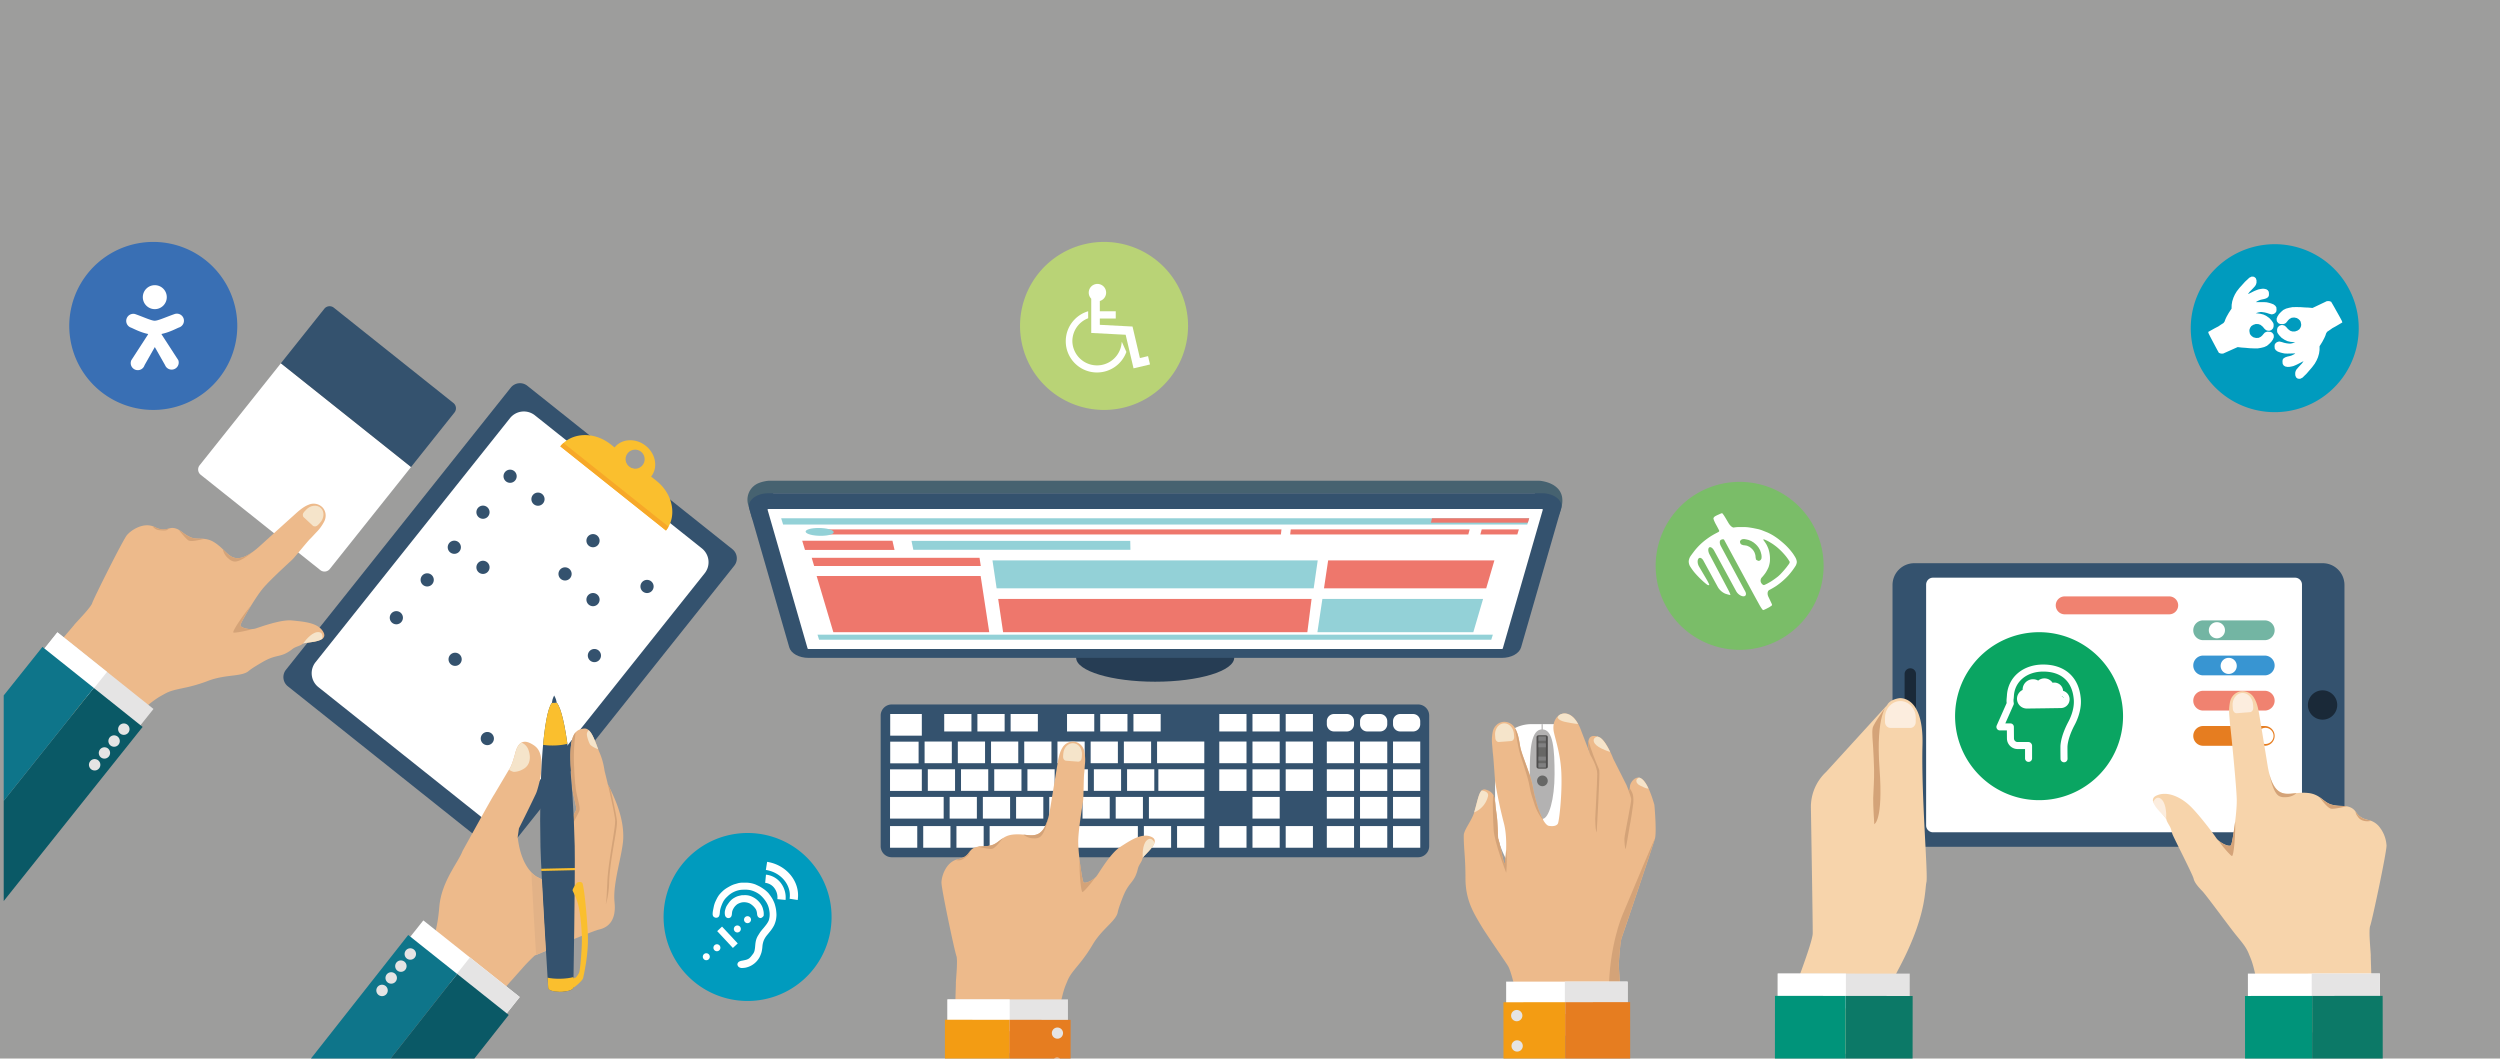 <svg version="1.1" id="Warstwa_1" xmlns="http://www.w3.org/2000/svg" xmlns:xlink="http://www.w3.org/1999/xlink" x="0" y="0" viewBox="0 0 1110 470" xml:space="preserve"><style>.st2,.st3{fill:#fff}.st3{clip-path:url(#SVGID_4_)}.st6,.st7{clip-path:url(#SVGID_8_);fill:#d4a378}.st7{fill:#f5e4ca}.st8{fill:#e5e4e4}.st9{fill:#e67d20}.st10{fill:#f39c13}.st11{clip-path:url(#SVGID_10_);fill:#e5e4e4}.st18{fill:#808081}.st20,.st21{clip-path:url(#SVGID_16_);fill:#f5e4ca}.st21{fill:#d4a378}.st22{clip-path:url(#SVGID_18_);fill:#e5e4e4}.st27{fill:#93d1d7}.st28{fill:#ee776c}.st31,.st32,.st34{clip-path:url(#SVGID_22_);fill:#fff}.st32,.st34{fill:#1a2938}.st34{fill:#f08270}.st40{fill:#0c7967}.st41{fill:#00947a}.st43,.st44{clip-path:url(#SVGID_24_);fill:#fcedde}.st44{fill:#d4a378}.st49,.st52,.st53{clip-path:url(#SVGID_28_);fill:#fabf2e}.st52,.st53{fill:#d4a378}.st53{fill:#f5e4ca}.st54{fill:#0a5966}.st55{fill:#0e758a}.st56,.st57,.st59,.st60,.st61{clip-path:url(#SVGID_30_);fill:#e5e4e4}.st57,.st59,.st60,.st61{fill:#34526e}.st59,.st60,.st61{fill:#d4a378}.st60,.st61{fill:#f5e4ca}.st61{fill:#fabf2e}.st64,.st66{clip-path:url(#SVGID_32_);fill:#e5e4e4}.st66{fill:#fff}.st67,.st71{clip-path:url(#SVGID_34_);fill:#fff}.st71{clip-path:url(#SVGID_36_)}</style><path fill="#9d9d9c" d="M0 0h1110v470H0z"/><defs><path id="SVGID_1_" d="M0 0h1110v470H0z"/></defs><clipPath id="SVGID_2_"><use xlink:href="#SVGID_1_" overflow="visible"/></clipPath><path d="M391.02 375.69v-57.98a4.93 4.93 0 014.93-4.93h233.68a4.93 4.93 0 014.93 4.93v57.98a4.93 4.93 0 01-4.93 4.93H395.95a4.92 4.92 0 01-4.93-4.93" clip-path="url(#SVGID_2_)" fill="#34526e"/><path class="st2" d="M395.17 366.78h12.09v9.62h-12.09zM409.91 366.78H422v9.62h-12.09zM424.66 366.78h12.09v9.62h-12.09zM495.37 353.84h12.09v9.61h-12.09zM507.88 366.78h12.09v9.62h-12.09zM522.62 366.78h12.09v9.62h-12.09zM500.42 341.54h12.09v9.61h-12.09zM499 329.25h12.09v9.62H499zM484.25 329.25h12.09v9.62h-12.09zM469.51 329.25h12.09v9.62h-12.09zM454.76 329.25h12.09v9.62h-12.09zM440.02 329.25h12.09v9.62h-12.09zM425.27 329.25h12.09v9.62h-12.09zM410.52 329.25h12.09v9.62h-12.09zM503.25 317.01h12.09v7.76h-12.09zM488.5 317.01h12.09v7.76H488.5zM473.76 317.01h12.09v7.76h-12.09zM570.85 317.01h12.09v7.76h-12.09zM556.1 317.01h12.09v7.76H556.1z"/><defs><path id="SVGID_3_" d="M0 0h1110v470H0z"/></defs><clipPath id="SVGID_4_"><use xlink:href="#SVGID_3_" overflow="visible"/></clipPath><path class="st3" d="M612.75 324.77h-5.7a3.2 3.2 0 01-3.19-3.19v-1.37a3.2 3.2 0 013.19-3.19h5.7a3.2 3.2 0 013.19 3.19v1.37a3.2 3.2 0 01-3.19 3.19M598 324.77h-5.7a3.2 3.2 0 01-3.19-3.19v-1.37a3.2 3.2 0 013.19-3.19h5.7a3.2 3.2 0 013.19 3.19v1.37a3.2 3.2 0 01-3.19 3.19"/><path class="st2" d="M541.36 317.01h12.09v7.76h-12.09zM448.72 317.01h12.09v7.76h-12.09zM433.97 317.01h12.09v7.76h-12.09zM419.23 317.01h12.09v7.76h-12.09zM485.68 341.54h12.08v9.61h-12.08zM470.93 341.54h12.09v9.61h-12.09zM456.18 341.54h12.09v9.61h-12.09zM441.44 341.54h12.09v9.61h-12.09zM426.69 341.54h12.09v9.61h-12.09zM411.95 341.54h12.09v9.61h-12.09zM480.63 353.84h12.09v9.61h-12.09zM465.88 353.84h12.09v9.61h-12.09zM570.85 366.78h12.09v9.62h-12.09zM556.1 366.78h12.09v9.62H556.1zM556.1 353.84h12.09v9.61H556.1zM541.36 366.78h12.09v9.62h-12.09zM570.85 341.57h12.09v9.61h-12.09zM556.1 341.57h12.09v9.61H556.1zM541.36 341.57h12.09v9.61h-12.09zM570.85 329.25h12.09v9.62h-12.09zM556.1 329.25h12.09v9.62H556.1zM603.85 366.78h12.09v9.62h-12.09zM589.11 366.78h12.09v9.62h-12.09zM589.11 353.84h12.09v9.61h-12.09zM603.85 341.57h12.09v9.61h-12.09zM603.85 353.84h12.09v9.61h-12.09zM589.11 341.57h12.09v9.61h-12.09zM603.85 329.25h12.09v9.62h-12.09z"/><defs><path id="SVGID_5_" d="M0 0h1110v470H0z"/></defs><clipPath id="SVGID_6_"><use xlink:href="#SVGID_5_" overflow="visible"/></clipPath><path d="M627.39 324.77h-5.7a3.2 3.2 0 01-3.19-3.19v-1.37a3.2 3.2 0 013.19-3.19h5.7a3.2 3.2 0 013.19 3.19v1.37a3.18 3.18 0 01-3.19 3.19" clip-path="url(#SVGID_6_)" fill="#fff"/><path class="st2" d="M618.5 366.78h12.09v9.62H618.5zM618.5 341.57h12.09v9.61H618.5zM618.5 353.84h12.09v9.61H618.5zM618.5 329.25h12.09v9.62H618.5zM589.11 329.25h12.09v9.62h-12.09zM541.36 329.25h12.09v9.62h-12.09zM451.14 353.84h12.09v9.61h-12.09zM436.39 353.84h12.09v9.61h-12.09zM421.64 353.84h12.09v9.61h-12.09zM395.17 341.57h14.12v9.61h-14.12zM395.17 353.84h23.82v9.61h-23.82zM510.12 353.84h24.59v9.61h-24.59zM514.31 341.54h20.39v9.61h-20.39zM395.25 329.29h12.61v9.62h-12.61zM395.25 317.02h14.04v9.62h-14.04zM439.4 366.78h65.81v9.62H439.4zM513.74 329.25h20.97v9.62h-20.97z"/><defs><path id="SVGID_7_" d="M0 0h1110v470H0z"/></defs><clipPath id="SVGID_8_"><use xlink:href="#SVGID_7_" overflow="visible"/></clipPath><path d="M481.77 338.74c-.2 2.16-.3 3.99-.38 4.51-.23 1.42-.26 9.77-.44 11.75-.12 1.31-2.14 13.02-2.22 18.33-.08 5.31 1.73 17.47 2.33 18.36.6.9 4.56-.81 6.04-2.99 1.47-2.18 6.26-10.14 10.33-12.7 4.07-2.56 9.51-6.51 13.97-4.35 4.47 2.16-3.86 8.21-4.09 9.42-.24 1.21-1.11 2.3-1.64 3.39-.52 1.08-.44 1.5-.88 2.79s-.82 2.51-2.64 4.77c-1.82 2.26-2.75 3.99-3.97 7.22-1.22 3.23-1.6 4.37-1.96 6.01-.36 1.64-1.92 3.4-3.55 5.09s-5.04 4.93-7.3 8.69a69.5 69.5 0 01-6.5 9.3c-2.64 3.21-3.99 4.82-5.02 7.4-1.03 2.58-1.89 3.88-3.82 14.35-1.93 10.47-2.32 17.06-2.32 17.06l-44.29 1.06 1-31.51c-.18-.33 1-10.21.21-12.3s-6.65-29.72-6.62-32.55c.03-2.83 2.05-9.2 7.24-10.32 5.19-1.12 4.53-3.64 6.95-4.93 2.42-1.29 4.44-.38 7.94-1.29s4.67-4.24 9.64-4.75c4.97-.51 7.91 1.1 10.93-.19 3.03-1.28 4.66-5.69 5.52-11.03.86-5.33 2.52-15.43 3.15-19.21.37-2.19.79-5.59 2.25-8a5.4 5.4 0 015.36-2.82c1.27.17 2.41.82 3.26 1.83l.08.09c.54.67.91 1.44 1.1 2.27-.01 0 .58 2.59.34 5.25" clip-path="url(#SVGID_8_)" fill="#edba8b"/><path class="st6" d="M424.26 381.8l.38.09a3.8 3.8 0 002.89-.46c.94-.58 2.1-1.37 2.58-1.99.03-.05.26-.67.57-1.55-1.01 1.28-1.7 2.82-5.45 3.63-.33.07-.66.17-.97.28M434.12 375.94c2.72.6 5.53 1.17 6.41.94 1.41-.37 3.44-3.14 4.83-4.79-1.82 1.17-3.09 2.65-5.24 3.21-2.54.66-4.3.36-6 .64M454.44 370.58a6.88 6.88 0 003.68 1.6l.21.02c1.29.08 1.97.1 3-.34 1.95-.83 3.26-4.8 4.23-9.33-.95 3.84-2.48 6.81-4.87 7.83-1.93.82-3.83.45-6.25.22M480.62 396.07c.4.11 3.9-3.88 5.57-6.35-1.78 1.64-4.64 2.71-5.14 1.96-.35-.53-1.12-4.92-1.68-9.53-.22 4.33.46 13.7 1.25 13.92"/><path class="st7" d="M473.33 337.76c-.81-.06-1.4-.89-1.33-1.86l.1-1.32c.21-2.72 2.23-4.79 4.52-4.61 2.29.17 3.97 2.53 3.76 5.25l-.1 1.32c-.07.96-.79 1.69-1.6 1.63l-5.35-.41zM507.35 380.92c.54-1.07 4.62-4.31 5.27-6.83-.73-1.28-1.64-2.03-2.75-1.47-2.44 1.24-2.62 5.73-2.52 8.3"/><path class="st8" d="M420.67 443.73h53.5v14.11h-53.5z"/><path class="st2" d="M420.67 443.72h27.63v14.11h-27.63z"/><path class="st9" d="M448.13 452.79V470h27.22l.01-17.18h-1.19l-25.87-.03z"/><path class="st10" d="M419.55 452.76l-.01 17.24h28.59v-17.2l-27.46-.04z"/><defs><path id="SVGID_9_" d="M0 0h1110v470H0z"/></defs><clipPath id="SVGID_10_"><use xlink:href="#SVGID_9_" overflow="visible"/></clipPath><path class="st11" d="M468.98 456.28a2.48 2.48 0 111.05 4.85 2.48 2.48 0 01-1.05-4.85M468.8 469.63a2.48 2.48 0 111.05 4.85 2.48 2.48 0 01-1.05-4.85"/><path d="M705.63 337.69s-3.13 30.38-6.14 49.52h-27.07a41.6 41.6 0 01-8.61-25.43v-24.09c0-8.94 7.24-16.18 16.18-16.18h9.46c8.94 0 16.18 7.24 16.18 16.18" clip-path="url(#SVGID_10_)" fill="#fff"/><path fill="#b3b2b2" d="M684.46 321.51h.52v2.69h-.52z"/><defs><path id="SVGID_11_" d="M0 0h1110v470H0z"/></defs><clipPath id="SVGID_12_"><use xlink:href="#SVGID_11_" overflow="visible"/></clipPath><path d="M690.23 343.73c0 10.98-2.47 19.89-5.51 19.89-3.04 0-5.51-8.9-5.51-19.89 0-10.98.57-19.89 5.51-19.89 4.94 0 5.51 8.91 5.51 19.89" clip-path="url(#SVGID_12_)" fill="#b3b2b2"/><path d="M686.42 326.5h-3.4a.8.8 0 00-.81.81v13.1c0 .45.36.81.81.81h3.4a.8.8 0 00.81-.81v-13.1a.81.81 0 00-.81-.81" clip-path="url(#SVGID_12_)" fill="#4e4d4d"/><path fill="#676766" d="M683.08 326.5h3.28v14.73h-3.28z"/><defs><path id="SVGID_13_" d="M0 0h1110v470H0z"/></defs><clipPath id="SVGID_14_"><use xlink:href="#SVGID_13_" overflow="visible"/></clipPath><path d="M687.2 346.7a2.37 2.37 0 11-4.74 0 2.37 2.37 0 014.74 0" clip-path="url(#SVGID_14_)" fill="#676766"/><path class="st18" d="M683.08 327.1h3.28v1.76h-3.28zM683.08 330.04h3.28v1.76h-3.28zM683.08 335.93h3.28v1.76h-3.28zM683.08 338.87h3.28v1.76h-3.28z"/><defs><path id="SVGID_15_" d="M0 0h1110v470H0z"/></defs><clipPath id="SVGID_16_"><use xlink:href="#SVGID_15_" overflow="visible"/></clipPath><path d="M734.78 372.42c-1.67 5.4-13.95 41.85-14.74 43.93-.77 2.04-1.23 11.07-1.32 11.96-.01.05 2.11 32.18 1.6 32.17l-42.88-1.03a.89.89 0 01-.87-.82c-.16-2.06-4.58-25.95-7.06-29.82-2.24-3.5-9.49-13.82-11.88-17.83-3.36-5.65-6.96-11.34-6.96-21.07 0-9.67-.79-12.76-.76-18.94.01-2.47 3.42-6.41 4.56-10.05l.06-.19c1.34-4.34 1.91-8.36 3.34-9.74a1.7 1.7 0 011.79-.41c4.79 1.43 3.89 4.81 4.71 9.92.78 4.88.69 11.46.84 11.83.8 1.94 2.03 9.86 2.84 11.18.19.31 1.74-10.7-.45-18.49a209.75 209.75 0 01-3.75-17.82c-.18-2-.77-11.2-1-12.63-.08-.51-.19-2.36-.39-4.54-.24-2.68.35-5.29.35-5.29.2-.83.57-1.61 1.11-2.29l.08-.09a5.15 5.15 0 013.29-1.84 5.46 5.46 0 015.4 2.84c1.47 2.42 1.9 5.85 2.27 8.06.64 3.81 4.8 12.65 5.66 18.02.85 5.32 3.72 15.68 6.74 17.14l.21.07c.59.12 3.28.56 4.14-.99.53-.96 1.95-12.7 1.53-22.55-.35-7.93-2.38-13.88-3.27-17.79-.72-3.19.12-5.84 1.69-7.3.2-.19.41-.35.63-.5 2.09-1.39 5.08-.94 7.52 2.45a18.21 18.21 0 011.96 3.74l4.4 11.46-.02-.08c-.29-.85-1.26-3.99-.86-6.16.3-1.61 1.35-2.68 4-1.91.21.06.43.13.65.22 1.9.7 3.82 4.08 5.04 6.64.72 1.5 1.19 2.71 1.28 2.94l.03.08 5.89 11.68v.01l.01.02.23.58.01.01c.13.34.27.75.42 1.1l.01.02c.23.53.46.92.65.74.04-.04.08-.61.12-1.21.04-.52.08-1.05.15-1.27.49-1.67 2.17-3.58 3.95-3.32 1.26.18 2.71 1.5 4.28 4.94.81 1.77 1.66 4.1 2.53 7.13l.01.05c.07.55 1.06 12.32.23 15.04" clip-path="url(#SVGID_16_)" fill="#edba8b"/><path class="st20" d="M670.93 329.03c.81-.06 1.41-.9 1.34-1.87l-.1-1.33c-.21-2.75-2.25-4.83-4.55-4.65-2.3.18-4 2.55-3.79 5.29l.1 1.33c.07.97.8 1.71 1.61 1.64l5.39-.41zM660.64 353.66a10.36 10.36 0 01-6.13 7.06c1.34-4.34 1.91-8.36 3.34-9.74 2.03.3 3.2 1.1 2.79 2.68"/><path class="st21" d="M708.93 369.64l-.26-.77c-.26-.77-.39-4.51-.39-5.29 0-.77.9-16.63.9-19.98s-3.05-8.36-3.05-8.36l-.01-.03-.01-.01v-.01l-.04-.12c-.28-.85-1.26-3.99-.86-6.16.74 2.36 2.36 6.78 2.36 6.78s2.12 5.4 2.51 6.17c.4.78-1.15 27.78-1.15 27.78M725.16 356.83c-.05.65-1.2 8.45-1.55 9.79-.2.79-1.72 10.89-1.92 10.38-.19-.52-.51-3.29-.45-4.77.06-1.48 3.16-16.37 3.03-17.46-.08-.67-.87-2.86-1.47-4.45.23.53.46.92.65.74.04-.04.08-.61.12-1.21.45.79.96 1.62 1.17 2.18.73 1.85.47 4.15.42 4.8"/><path class="st20" d="M714.92 333.87c-6.24-2.01-7.67-4.07-7.28-5.58.17-.63.82-1.03 1.59-1.28.21.06.43.13.66.22 1.89.7 3.81 4.08 5.03 6.64M700.69 321.45c-1.8-.12-3.58-.51-5.16-.8-2.9-.53-3.67-1.45-3.92-1.98-.12-.26.18-.63.63-1.16 2.09-1.39 5.08-.95 7.52 2.45.32.44.63.94.93 1.49M731.95 350.18c-1.3-.07-2.56-.87-3.68-1.36-1.23-.53-1.96-1.59-1.67-2.51.14-.43.53-.78 1.06-1.07 1.26.19 2.72 1.51 4.29 4.94"/><path class="st21" d="M668.74 387.48s-5.17-13.24-5.56-18.95c-.23-3.47-.57-11.8-.21-15.62 1.02 1.8.85 4.34 1.37 7.58.78 4.88.69 11.46.84 11.83.8 1.94 2.03 9.86 2.84 11.18.09.15.53-2.54.67-6.26.71 5.4.05 10.24.05 10.24M681.5 357.66c-1.11-3.3-1.93-5.71-2.33-8.23-.86-5.38-4.34-13.81-4.98-17.63-.3-1.78-1.83-8.96-1.53-8.46 1.47 2.42 1.89 5.85 2.27 8.06.64 3.82 4.8 12.65 5.66 18.03.64 3.98 2.4 10.76 4.51 14.55.7 1.28-2.37-2.65-3.6-6.32M714.31 440.26c-.05 8.73.1 19.16-.11 20.14l6.11.08c.51.01-1.6-32.11-1.6-32.17.1-.89.56-9.92 1.32-11.96.78-2.08 13.07-38.53 14.74-43.93.63-2.03-9.21 21.37-14.56 34.21.01 0-5.79 13.49-5.9 33.63"/><path class="st2" d="M668.73 435.84h53.92v14.22h-53.92z"/><path class="st8" d="M694.8 435.83h27.85v14.22H694.8z"/><path class="st10" d="M668.73 445h-1.2l.02 25h27.42v-25.03h-.17z"/><path class="st9" d="M722.66 444.95l-27.69.02V470h28.83l-.02-25.06z"/><defs><path id="SVGID_17_" d="M0 0h1110v470H0z"/></defs><clipPath id="SVGID_18_"><use xlink:href="#SVGID_17_" overflow="visible"/></clipPath><path class="st22" d="M673.96 448.48a2.5 2.5 0 10-1.05 4.9 2.5 2.5 0 001.05-4.9M674.14 461.95a2.5 2.5 0 10-1.05 4.9 2.5 2.5 0 001.05-4.9"/><path d="M547.99 292.03c0 5.88-15.71 10.65-35.09 10.65-19.38 0-35.09-4.77-35.09-10.65 0-5.88 15.71-10.65 35.09-10.65 19.38 0 35.09 4.77 35.09 10.65" clip-path="url(#SVGID_18_)" fill="#263d54"/><path d="M693.15 225.79c-3.33 11.52-4.5-1.38-4.5-1.38l-7.86-3.35.77-2.07H343.23l.77 2.07-7.86 3.35s-.58 6.41-2.09 6.15l-1.85-6.43a7.94 7.94 0 014.43-9.55 15.83 15.83 0 014.55-1.12h342.44s12.85.82 9.53 12.33" clip-path="url(#SVGID_18_)" fill="#466270"/><path d="M684.62 219H341.18c-5.45 0-9.55 3.27-8.53 6.79l17.79 61.65c.78 2.7 4.36 4.66 8.53 4.66h307.86c4.17 0 7.75-1.95 8.53-4.66l17.79-61.65c1.02-3.53-3.08-6.79-8.53-6.79" clip-path="url(#SVGID_18_)" fill="#34526e"/><path d="M685.01 226.31l-17.79 61.65c-.04.12-.2.21-.38.21H358.97c-.19 0-.36-.09-.39-.21l-17.78-61.65c-.01-.04-.04-.12.08-.21s.24-.09.3-.09h343.44c.07 0 .19 0 .31.09.11.09.09.16.08.21" clip-path="url(#SVGID_18_)" fill="#fff"/><path class="st27" d="M678.1 232.89H347.7l-.86-2.77h332.12zM662.12 284.05H363.68l-.71-2.26h299.86z"/><path class="st28" d="M568.73 237.3h-202.8l-.64-2.26h203.68zM651.93 237.3h-79.09l.25-2.26h79.44zM635.35 232.06h43.01l.6-1.94h-43.17z"/><g><defs><path id="SVGID_19_" d="M0 0h1110v470H0z"/></defs><clipPath id="SVGID_20_"><use xlink:href="#SVGID_19_" overflow="visible"/></clipPath><path d="M370.16 236.17c.26.96-2.31 1.74-5.73 1.74-3.43 0-6.43-.78-6.72-1.74-.28-.96 2.28-1.75 5.73-1.75s6.46.79 6.72 1.75" clip-path="url(#SVGID_20_)" fill="#93d1d7"/></g><path class="st28" d="M657.89 235.04l-.62 2.26h16.42l.69-2.26z"/><path class="st27" d="M501.91 244.1h-96.39l-.82-3.96h97.13z"/><path class="st28" d="M397.17 244.16h-39.76l-1.23-4.08h40.07zM659.88 261.21h-72.03l1.85-12.4h73.82z"/><path class="st27" d="M440.66 248.81l1.84 12.4h140.78l1.79-12.4z"/><path class="st28" d="M443.19 265.93l2.19 14.76h135.08l1.88-14.76zM435.47 251.3h-73.99l-1.09-3.65h74.52z"/><path class="st27" d="M587.14 265.93l-2.21 14.76h69.23l4.33-14.76z"/><path class="st28" d="M435.41 255.75h-72.82l7.41 24.94h69.23z"/><g><defs><path id="SVGID_21_" d="M0 0h1110v470H0z"/></defs><clipPath id="SVGID_22_"><use xlink:href="#SVGID_21_" overflow="visible"/></clipPath><path d="M1040.94 259.74V366.3a9.68 9.68 0 01-9.68 9.68h-181.3a9.68 9.68 0 01-9.68-9.68V259.74a9.68 9.68 0 019.68-9.68h181.29a9.68 9.68 0 019.69 9.68" clip-path="url(#SVGID_22_)" fill="#34526e"/><path class="st31" d="M1022.08 259.59v106.86a3.06 3.06 0 01-3.03 3.09H858.23a3.07 3.07 0 01-3.03-3.09V259.59c0-1.71 1.35-3.1 3.03-3.1h160.82a3.08 3.08 0 013.03 3.1"/><path class="st32" d="M848.17 296.72c1.4 0 2.53 1.13 2.53 2.53v27.54a2.53 2.53 0 11-5.06 0v-27.54a2.53 2.53 0 012.53-2.53M1037.73 313.03a6.51 6.51 0 11-13.02-.02 6.51 6.51 0 0113.02.02"/><path d="M978.2 322.35h27.35a4.39 4.39 0 110 8.78H978.2a4.39 4.39 0 110-8.78" clip-path="url(#SVGID_22_)" fill="#e67d20"/><path class="st34" d="M978.2 306.71h27.35a4.39 4.39 0 110 8.78H978.2a4.39 4.39 0 110-8.78"/><path d="M978.2 291.08h27.35a4.39 4.39 0 110 8.78H978.2a4.39 4.39 0 110-8.78" clip-path="url(#SVGID_22_)" fill="#3895d2"/><path d="M978.2 275.45h27.35a4.39 4.39 0 110 8.78H978.2a4.39 4.39 0 110-8.78" clip-path="url(#SVGID_22_)" fill="#73b5a3"/><path class="st31" d="M987.89 279.83a3.58 3.58 0 11-7.17 0 3.58 3.58 0 017.17 0M993.12 295.47a3.58 3.58 0 11-7.15 0 3.58 3.58 0 017.15 0M998.97 311.1a3.58 3.58 0 11-7.17 0 3.58 3.58 0 017.17 0M1009.45 326.74a3.58 3.58 0 11-7.17 0 3.58 3.58 0 017.17 0"/><path class="st34" d="M963.13 272.76h-46.4a3.98 3.98 0 110-7.96h46.4a3.98 3.98 0 110 7.96"/><path d="M855.33 391.72c-.78 3.31.19 14.79-12.06 37.94A70.97 70.97 0 00838 442.2a60.28 60.28 0 00-1.36 5.21l-.07.31c-2.6 12.61.36 20.16.36 20.16h-39.4s-10.84 1.4-3.91-20.2c.49-1.52 1.07-3.17 1.74-4.93l.23-.6c1.34-3.5 2.6-6.84 3.73-9.92 3.31-9.04 5.53-15.84 5.53-17.85 0-5.94-.54-39.14-.81-55.73a21.28 21.28 0 016.75-15.9l20.04-21.96 6.79-7.44.01-.02.27-.3.02-.02c1.27-2.53 5.35-3.01 5.35-3.01s2.31-.33 4.74 1.5c2.86 2.14 5.88 7.24 5.57 19.32-.58 22.38 2.53 57.59 1.75 60.9" clip-path="url(#SVGID_22_)" fill="#f7d4ab"/><path d="M837.92 313.02s-5.16 4.21-3.4 28.31c1.68 23.1-2.33 24.61-2.33 24.61s-.58-8.17-.49-11.58c.1-3.4.49-8.66.39-12.55-.1-3.89-.22-6.42-.4-9.63-.18-3.21-.62-6.93-.22-8.98.39-2.03 6.45-10.18 6.45-10.18" clip-path="url(#SVGID_22_)" fill="#d4a378"/><path d="M848.16 323.21c1.33 0 2.41-1.16 2.42-2.59l.01-1.97c.01-4.06-3.03-7.37-6.8-7.38-3.77-.01-6.83 3.27-6.84 7.34l-.01 1.97c0 1.44 1.07 2.6 2.41 2.61l8.81.02z" clip-path="url(#SVGID_22_)" fill="#fcedde"/></g><path class="st8" d="M847.92 432.29l-.01 9.92-.01 5.53h-2.55l-5.11-.01h-3.66l-17.01-.02h-.17l-25.78-.02h-4.31v-5.53l.01-9.92 10 .01 20.27.01 15.81.02h6.54z"/><path class="st2" d="M789.31 432.25h30.27v15.45h-30.27z"/><path class="st40" d="M819.58 442.19h-.18V470h29.79l.02-19.93.01-7.86H838l-4.4-.01-14.02-.01z"/><path class="st41" d="M788.06 470h31.34V442.19l-30.09-.03h-1.22z"/><g><defs><path id="SVGID_23_" d="M0 0h1110v470H0z"/></defs><clipPath id="SVGID_24_"><use xlink:href="#SVGID_23_" overflow="visible"/></clipPath><path d="M1053.15 442.16l-.15-4.76-.16-5.17-.24-7.69c.2-.36-1.09-11.18-.23-13.47.86-2.29 7.28-32.55 7.25-35.65a14.53 14.53 0 00-3.59-8.77 8.5 8.5 0 00-4.34-2.53c-4.11-.89-4.87-2.57-5.98-3.98a5.04 5.04 0 00-1.64-1.43 6.55 6.55 0 00-2.12-.71c-1.86-.31-3.79.02-6.57-.71-2.36-.61-3.75-2.23-5.74-3.51a10.5 10.5 0 00-4.82-1.69c-1.95-.2-3.62-.1-5.12.05-2.65.25-4.73.65-6.86-.25-2.61-1.1-4.27-4.32-5.31-8.49l-.02-.08a42.66 42.66 0 01-.71-3.51c-.94-5.84-2.76-16.9-3.45-21.04-.41-2.4-.86-6.12-2.46-8.76a5.88 5.88 0 00-5.29-3.11l-.58.02a5.67 5.67 0 00-3.58 2l-.08.1a6.27 6.27 0 00-1.2 2.49s-.65 2.83-.38 5.75c.22 2.37.33 4.38.42 4.93.25 1.56 2.83 27.14 2.92 32.95.04 2.41-.28 6.1-.72 9.68v.01c-.61 5.05-1.45 9.85-1.83 10.42-.55.82-3.68-.35-5.63-2.15a6.42 6.42 0 01-.99-1.12c-1.61-2.39-7.56-10.22-11.32-13.91-4.19-4.11-10.41-7.14-15.3-4.77-1.33.64-1.62 1.6-1.35 2.68l5.83 7.64c.26 1.32 1.22 2.52 1.79 3.71.57 1.18.48 1.64.97 3.05s8.99 17.92 9.39 19.72c.4 1.8 2.1 3.72 3.89 5.57s12.23 16.19 15.12 19.7c2.88 3.52 4.36 5.28 5.5 8.11.85 2.12 1.58 3.45 2.79 8.79a209.1 209.1 0 012.54 13.72l.25 1.73.45 3.32c.12.99.23 1.88.31 2.66.29 2.7.38 4.18.38 4.18h.04l21.38.51 27.09.65-.36-11.36-.19-5.52z" clip-path="url(#SVGID_24_)" fill="#f7d4ab"/><path class="st43" d="M999 316.2c.88-.07 1.54-.98 1.46-2.03l-.11-1.45c-.23-2.98-2.44-5.24-4.95-5.05-2.5.19-4.35 2.77-4.12 5.75l.11 1.45c.08 1.06.86 1.86 1.75 1.79l5.86-.46zM961.8 363.63c-.59-1.17-5.12-4.88-5.83-7.64.8-1.4 1.8-2.22 3.02-1.61 2.66 1.36 2.92 6.44 2.81 9.25"/><path class="st44" d="M1052.74 364.44l-.42.1a6.47 6.47 0 01-3.48-.31c-1.45-.52-1.98-1.7-2.51-2.38-.04-.05-.29-.74-.63-1.7 1.11 1.4 1.87 3.09 5.97 3.98a7 7 0 011.07.31M1041.94 358.02c-2.98.66-6.06 1.28-7.03 1.02-1.54-.4-3.76-3.44-5.29-5.24 1.99 1.28 3.38 2.9 5.74 3.51 2.79.72 4.72.4 6.58.71M1019.69 352.15a7.57 7.57 0 01-4.03 1.75l-.23.02c-1.41.09-2.16.11-3.29-.37-2.13-.9-3.57-5.25-4.64-10.22 1.04 4.2 2.71 7.46 5.33 8.57 2.13.9 4.21.5 6.86.25M991.02 380.07c-.44.12-4.27-4.24-6.1-6.96 1.95 1.8 5.08 2.97 5.63 2.15.38-.58 1.22-5.39 1.84-10.44.24 4.74-.51 15-1.37 15.25"/></g><path class="st2" d="M1056.68 447.69h-3.35l-26.74.03h-.17l-20.67.01h-1.71l-3.4.01h-2.55l-.01-5.53-.01-9.92h3.17l25.16-.03 19.22-.01 7.22-.01h3.83v6.32l.01 3.6z"/><path class="st8" d="M1056.68 447.69h-3.35l-26.74.03h-.17l-.01-5.53-.01-9.93 19.22-.01 7.22-.01h3.83v6.32l.01 3.6z"/><path class="st41" d="M998.08 442.21l-1.31.01.03 27.78h29.79V442.19h-.18z"/><path class="st40" d="M1056.68 442.16l-30.09.03v5.52l.01.01V470h31.33l-.03-27.84z"/><g><defs><path id="SVGID_25_" d="M0 0h1110v470H0z"/></defs><clipPath id="SVGID_26_"><use xlink:href="#SVGID_25_" overflow="visible"/></clipPath><path d="M89.11 210.8l53.09 42.31a3 3 0 004.23-.48l36.08-45.28-57.8-46.05-36.08 45.28a3 3 0 00.48 4.22" clip-path="url(#SVGID_26_)" fill="#fff"/><path d="M201.79 183.15a3 3 0 00-.48-4.22l-53.09-42.31a3 3 0 00-4.23.48l-19.28 24.19 57.8 46.05 19.28-24.19z" clip-path="url(#SVGID_26_)" fill="#34526e"/></g><path transform="rotate(-51.46 135.48 234)" class="st2" d="M133.11 224.45h4.74v19.09h-4.74z"/><path transform="rotate(-51.45 140.97 227.12)" class="st2" d="M138.6 217.57h4.74v19.09h-4.74z"/><g><defs><path id="SVGID_27_" d="M0 0h1110v470H0z"/></defs><clipPath id="SVGID_28_"><use xlink:href="#SVGID_27_" overflow="visible"/></clipPath><path d="M127.8 304.72a5.23 5.23 0 01-.83-7.35l99.81-125.26a5.23 5.23 0 017.35-.83l91.05 72.55a5.23 5.23 0 01.83 7.35L226.2 376.44a5.23 5.23 0 01-7.35.83l-91.05-72.55z" clip-path="url(#SVGID_28_)" fill="#34526e"/><path d="M215.47 364.13l-74.11-59.05a7.87 7.87 0 01-1.25-11.08l86.32-108.33a7.87 7.87 0 0111.08-1.25l74.11 59.05a7.87 7.87 0 011.25 11.08l-86.32 108.33a7.9 7.9 0 01-11.08 1.25" clip-path="url(#SVGID_28_)" fill="#fff"/><path class="st49" d="M279.36 207.19a4.22 4.22 0 115.27-6.61 4.22 4.22 0 11-5.27 6.61m7.36-9.25c-4.48-3.57-10.68-3.24-13.85.74-3.17 3.98-2.11 10.1 2.37 13.67 4.48 3.57 10.68 3.24 13.85-.74 3.17-3.98 2.11-10.1-2.37-13.67"/><path class="st49" d="M291.51 213.53l-7.03-5.6a4.95 4.95 0 01-5.17-.79 4.96 4.96 0 01-1.92-4.87l-6.2-4.94c-7.34-5.85-17.36-5.47-22.4.85l46.9 37.37c5.02-6.31 3.15-16.17-4.18-22.02"/><path d="M248.78 198.18l46.9 37.37c.43-.54.82-1.12 1.15-1.71l-46.64-37.16c-.51.46-.98.96-1.41 1.5" clip-path="url(#SVGID_28_)" fill="#f7a828"/><path d="M140.97 235.81c-1.53 1.6-2.78 3-3.17 3.35-1.09.99-6.42 7.63-7.82 9.1-.93.97-9.99 9.03-13.42 13.21-3.44 4.18-9.73 15.04-9.82 16.13-.09 1.1 4.16 2.26 6.72 1.45 2.56-.8 11.44-4.11 16.32-3.56 4.88.55 11.73.85 13.92 5.41 2.19 4.57-8.29 4.1-9.25 4.91-.96.82-2.35 1.13-3.46 1.66-1.11.53-1.3.92-2.48 1.67-1.18.75-2.25 1.48-5.14 2.12-2.89.65-4.73 1.44-7.75 3.24-3.03 1.8-4.06 2.47-5.39 3.55-1.33 1.08-3.69 1.49-6.07 1.8-2.38.31-7.16.73-11.35 2.29a68.77 68.77 0 01-11.1 3.28c-4.14.89-6.24 1.31-8.71 2.72-2.47 1.41-3.97 1.9-12.17 9.02-8.2 7.12-12.69 12.14-12.69 12.14L12.1 301.99l20.83-24.5c.07-.38 7.28-7.51 7.99-9.68.7-2.17 13.59-27.94 15.41-30.18 1.83-2.24 7.49-6.04 12.34-3.63s5.93-.03 8.68.48 3.78 2.52 7.16 4.02c3.37 1.5 6.43-.41 10.71 2.34 4.28 2.75 5.61 5.9 8.84 6.8 3.23.9 7.34-1.58 11.41-5.29 4.08-3.71 11.81-10.71 14.73-13.32 1.69-1.51 4.18-3.96 6.88-4.95a5.51 5.51 0 016.07 1.16c.9.94 1.41 2.18 1.44 3.54v.12c0 .87-.19 1.73-.57 2.51.01-.01-1.17 2.43-3.05 4.4" clip-path="url(#SVGID_28_)" fill="#edba8b"/><path class="st52" d="M67.71 233.61l.25.32a3.9 3.9 0 002.6 1.47c1.12.13 2.54.24 3.32.05.06-.01.64-.37 1.44-.87-1.62.38-3.15 1.17-6.66-.57-.31-.17-.63-.3-.95-.4M79.3 235.2c1.78 2.21 3.67 4.45 4.52 4.82 1.35.6 4.74-.32 6.9-.75-2.19-.22-4.15.15-6.22-.77-2.44-1.09-3.66-2.45-5.2-3.3M98.92 243.84a7.1 7.1 0 001.92 3.62l.16.15c.98.88 1.51 1.33 2.61 1.64 2.08.58 5.65-1.76 9.31-4.75-3.2 2.46-6.31 3.86-8.86 3.15-2.07-.59-3.36-2.08-5.14-3.81M103.6 280.82c.25.35 5.58-.61 8.48-1.52-2.47.18-5.42-.78-5.35-1.7.05-.64 2.23-4.63 4.72-8.67-2.92 3.3-8.34 11.22-7.85 11.89"/><path class="st53" d="M134.86 229.66c-.61-.56-.55-1.6.12-2.33l.92-.99c1.9-2.04 4.83-2.4 6.54-.81 1.71 1.59 1.56 4.54-.34 6.58l-.92.99c-.67.72-1.71.85-2.31.29l-4.01-3.73zM134.56 285.73c1.11-.51 6.42-.51 8.54-2.1.23-1.48-.02-2.66-1.27-2.92-2.71-.56-5.72 2.9-7.27 5.02"/></g><path transform="rotate(-51.4 42.34 303.38)" class="st8" d="M35.14 276.08h14.39v54.58H35.14z"/><path transform="rotate(-51.4 32.03 295.14)" class="st2" d="M24.82 281.04h14.39v28.19H24.82z"/><path class="st54" d="M63.33 322.75L1.65 400.06v-44.51l36.77-46.1 3.21-4.03.13.11L62.38 322z"/><path class="st55" d="M41.63 305.42l-3.21 4.03-36.77 46.1v-46.78l17.19-21.54.89.71z"/><g><defs><path id="SVGID_29_" d="M0 0h1110v470H0z"/></defs><clipPath id="SVGID_30_"><use xlink:href="#SVGID_29_" overflow="visible"/></clipPath><path class="st56" d="M56.04 321.45a2.53 2.53 0 11-2.25 4.53 2.53 2.53 0 012.25-4.53M51.72 326.73a2.53 2.53 0 11-2.25 4.53 2.53 2.53 0 012.25-4.53M47.41 332a2.53 2.53 0 11-2.25 4.53A2.53 2.53 0 0147.4 332M43.09 337.27a2.53 2.53 0 11-2.25 4.53 2.53 2.53 0 012.25-4.53"/><path class="st57" d="M229.41 211.45a2.92 2.92 0 11-5.85 0 2.92 2.92 0 015.85 0M241.79 221.63a2.92 2.92 0 11-5.85 0 2.92 2.92 0 015.85 0M266.22 240.06a2.92 2.92 0 11-5.85 0 2.92 2.92 0 015.85 0M290.21 260.39a2.92 2.92 0 11-5.85 0 2.92 2.92 0 015.85 0M266.22 266.23a2.92 2.92 0 11-5.85 0 2.92 2.92 0 015.85 0M178.9 274.27a2.92 2.92 0 11-5.85 0 2.92 2.92 0 015.85 0M217.37 227.42a2.92 2.92 0 11-5.85 0 2.92 2.92 0 015.85 0M204.64 242.98a2.92 2.92 0 11-5.85 0 2.92 2.92 0 015.85 0M192.6 257.47a2.92 2.92 0 11-5.85 0 2.92 2.92 0 015.85 0M253.81 254.82a2.92 2.92 0 11-5.85 0 2.92 2.92 0 015.85 0M205 292.73a2.92 2.92 0 11-5.85 0 2.92 2.92 0 015.85 0M266.84 291.07a2.92 2.92 0 11-5.85 0 2.92 2.92 0 015.85 0M219.3 327.92a2.92 2.92 0 11-5.85 0 2.92 2.92 0 015.85 0M217.37 251.9a2.92 2.92 0 11-5.85 0 2.92 2.92 0 015.85 0"/><path d="M272.85 400.54c-.87-8.28 3.5-20.89 3.85-27.98.34-7.08-1.98-14.77-6.07-22.8l-.72-1.4a245 245 0 00-1.33-5.48c-.34-1.17-.48-4.29-2.33-8.61a36.4 36.4 0 01-.65-1.62c-1.21-3.15-2.44-6.9-4.24-8.46a2.6 2.6 0 00-2.06-.72c-3.41.4-6.41 2.02-6 14.51.41 12.5 1.26 14.61 1.66 16.52.36 1.73.96 3.81.88 4.83l-.05.29c-.03.1-.08.23-.16.39-.6 1.31-2.55 4.63-3.49 7.28-.67 1.9-4.99 13.78-7.71 21.26a3 3 0 01-4.17 1.66l-.9-.45s-7.71-2.51-9.51-18.08l.56-3.89a718.5 718.5 0 007.36-14.99c.3-.62.55-1.27.75-1.93.83-2.77 1.61-5.9 1.78-8.41.44-6.37-.34-9.63-3.33-11.6-1.79-1.18-3.76-2.05-5.42-1.15-1.11.6-2.08 1.99-2.76 4.6-1.62 6.21-2.71 7.3-2.81 7.39l-6.57 11.08c-.85 1.1-13.81 24.73-14.01 24.99-1.93 5.22-9.44 13.57-10.36 24.99-.98 12.09-3.84 17.14-4.62 18.46l-4.65 4.31 29.11 23.33c5.02-5.53 11.48-12.67 17.18-19.12a77.56 77.56 0 015.37-5.49c7.46-3.18 25.6-10.86 28.65-11.57 3.86-.88 7.65-3.87 6.77-12.14" clip-path="url(#SVGID_30_)" fill="#edba8b"/><path class="st59" d="M244.62 388.04c2.73-7.5 6.88-18.91 7.53-20.77.93-2.65 2.88-5.97 3.49-7.29.08-.16.13-.29.16-.39l.05-.28c.08-1.02-.51-3.1-.88-4.83-.41-1.91-1.25-4.02-1.67-16.52-.25-7.5.73-11.09 2.3-12.84a82.37 82.37 0 00-.79 12.79c.36 10.84 1.05 13.76 1.46 15.51l.17.75.3 1.33c.35 1.51.68 2.93.6 3.91a2.87 2.87 0 01-.34 1.19c-.2.44-.51 1.02-.89 1.75-.81 1.54-1.93 3.66-2.54 5.4-.68 1.94-3.99 8.67-6.57 15.78-.08.21-1.14 2.2-2.38 4.51"/><path class="st60" d="M225.98 341.7c.1-.09 1.18-1.18 2.81-7.39.68-2.61 1.65-4 2.76-4.6a5.5 5.5 0 013.06 3.18c1.19 3.27.75 6.48-1.65 8.18-2.4 1.69-4.84 1.73-5.19 1.57-.22-.11-.93-.27-1.79-.94"/><path class="st59" d="M268.94 401.62c.2-1.15.31-.7.69-9.75.39-9.5 3.7-24.15 3.49-27.67-.14-2.32-1.92-10.33-3.22-15.87a60.2 60.2 0 011.27 2.5c1.23 5.32 2.65 11.88 2.77 13.94.21 3.52-3.39 18.16-3.49 27.67-.02 1.74-.57 6.82-1.51 9.18"/><path class="st60" d="M262.17 330.77c-.59-.61-1.86-4.2-1.56-5.27a4 4 0 01.74-1.32c1.8 1.56 3.03 5.31 4.24 8.46a10.04 10.04 0 01-3.42-1.87"/><path class="st57" d="M254.57 438.47s.87-50.8.6-62.78c-.73-32.32-4.14-59.02-7.9-63.63l-2.29.05c-3.55 4.77-5.74 31.6-5.01 63.92.27 11.98 3.44 62.68 3.44 62.68.02.98 2.54 1.71 5.62 1.65 3.08-.06 5.56-.91 5.54-1.89"/><path class="st57" d="M245.03 312.12l2.17-.05-.19-.9c-.07-.78-.96-2.38-.96-2.38s-.82 1.64-.85 2.42l-.17.91z"/><path class="st61" d="M254.66 438.43c1.05-.45 4.05-3.18 4.26-4.2.21-1.02 2.4-10.26 2.1-18.71-.31-8.45-1.77-22.67-2.48-23.48s-2.3-.32-2.52.06c-.22.37-2 2.62-1.76 3.35.25.73 1.67 2.95 2.56 6.7.89 3.75 1.31 9.01 1.51 12.85.25 4.82-.76 15.99-1.18 16.79a7.33 7.33 0 01-1.44 2.15c-.56.47-2.05.51-2.05.51l.09 4.06s.71.01.91-.08M240.27 385.73l15.03-.34v.97l-14.99.34-.04-.97M244.97 312.12c-1.45 1.95-2.67 7.55-3.55 15.69l-.29 2.9c1.34.22 3.03.33 4.88.29 2.37-.05 4.49-.35 5.91-.77l-.36-2.42c-1.26-8.22-2.75-13.84-4.3-15.74l-2.29.05z"/><path class="st61" d="M243.14 434.09c1.42.33 3.49.52 5.75.47 2.26-.05 4.31-.33 5.72-.74v.27l-.04 4.38c.02.92-2.16 1.72-4.97 1.88l-.57.02-.57.01c-2.82-.03-5.03-.74-5.05-1.65l-.27-4.64z"/><path d="M242.28 422.19l-4.26 1.81v.02l4.26-1.81v-.02" clip-path="url(#SVGID_30_)" fill="#f5f4f5"/><path d="M235.95 387.47c.56 11 1.43 25.84 2.07 36.53l4.26-1.81c-.58-9.74-1.3-22.02-1.81-31.8a2.22 2.22 0 01-.32-.14l-.9-.45c.01.01-1.48-.47-3.3-2.33" clip-path="url(#SVGID_30_)" fill="#e2b287"/></g><path transform="rotate(-51.5 204.88 431.32)" class="st2" d="M197.66 403.97h14.42v54.68h-14.42z"/><path transform="rotate(-51.5 215.2 439.53)" class="st8" d="M208 425.41h14.42v28.24H208z"/><path class="st55" d="M138.06 470h35.37l26.37-33.51v-.01l3.22-4.02-.14-.11-20.68-16.46-.96-.75z"/><path class="st54" d="M199.8 436.48v.01L173.43 470h37.2l15.25-19.36-.89-.71-21.97-17.47z"/><g><defs><path id="SVGID_31_" d="M0 0h1110v470H0z"/></defs><clipPath id="SVGID_32_"><use xlink:href="#SVGID_31_" overflow="visible"/></clipPath><path class="st64" d="M184.14 421.97a2.55 2.55 0 00-3.57-.36 2.55 2.55 0 00-.36 3.57 2.55 2.55 0 003.57.36 2.53 2.53 0 00.36-3.57M179.96 427.36a2.55 2.55 0 00-3.57-.36 2.55 2.55 0 00-.36 3.57 2.55 2.55 0 003.57.36 2.55 2.55 0 00.36-3.57M175.77 432.75a2.54 2.54 0 10-3.92 3.21 2.54 2.54 0 003.92-3.21M171.59 438.15c-.89-1.08-2.49-1.24-3.57-.36s-1.24 2.48-.36 3.57a2.55 2.55 0 003.57.36 2.53 2.53 0 00.36-3.57"/><path d="M368.79 401.52a37.29 37.29 0 11-73.82 10.6 37.29 37.29 0 0173.82-10.6" clip-path="url(#SVGID_32_)" fill="#009bbe"/><path class="st66" d="M316.76 406.94c-.19-.19-.35-.69-.35-1.1 0-.42.07-1.13.16-1.58l.38-1.86c.12-.57.39-1.42.6-1.89.21-.47.56-1.2.79-1.64.22-.43.61-1.06.85-1.39.24-.33.7-.86 1.01-1.17.31-.31.81-.78 1.1-1.04a13 13 0 011.42-1.01c.49-.3 1.27-.74 1.74-.98s1.18-.54 1.58-.66l1.64-.47c.5-.14 1.34-.25 1.86-.25h1.89a12.33 12.33 0 013.82.73c.4.16 1.19.53 1.77.82.57.29 1.59.93 2.27 1.42.68.49 1.56 1.28 1.96 1.77a24 24 0 011.48 2.08c.42.66.95 1.79 1.2 2.52.24.73.53 1.91.63 2.62s.19 1.77.19 2.36c0 .59-.11 1.61-.25 2.28a12.3 12.3 0 01-.79 2.33 15.4 15.4 0 01-1.51 2.36c-.54.68-1.35 1.67-1.8 2.21a9.79 9.79 0 00-1.32 2.24 9.74 9.74 0 00-.57 2.62c-.04.75-.22 1.91-.41 2.59a13 13 0 01-.91 2.26 9.6 9.6 0 01-1.29 1.77 9.14 9.14 0 01-4.83 2.75c-.52.1-1.34.17-1.83.16-.49-.02-1.11-.29-1.39-.6s-.48-.81-.44-1.1c.03-.3.26-.72.5-.95.24-.22.87-.48 1.39-.57.52-.09 1.36-.26 1.86-.39a4.7 4.7 0 001.42-.63c.28-.22.7-.66.95-.97l.85-1.1c.23-.3.49-.86.6-1.26.1-.4.22-1.07.25-1.48l.13-1.42c.03-.36.13-1.02.22-1.45a7.94 7.94 0 011.1-2.65l.73-1.17c.23-.35.82-1.1 1.32-1.67.5-.57 1.24-1.49 1.64-2.05.4-.55.82-1.29.95-1.64.12-.35.28-1.06.35-1.58.07-.52.08-1.36.03-1.86s-.18-1.3-.28-1.77a9.43 9.43 0 00-1.24-3 14.39 14.39 0 00-2.81-3.25 11.64 11.64 0 00-3.91-1.93c-.52-.14-1.47-.27-2.11-.28-.64-.02-1.68.01-2.3.06a10.24 10.24 0 00-5.95 2.84c-.4.36-.92.9-1.17 1.2-.24.29-.58.79-.76 1.1a17.58 17.58 0 00-1.26 3.12c-.14.5-.27 1.21-.28 1.58-.02.36-.08.88-.13 1.13-.05.26-.19.64-.32.85-.12.21-.45.44-.73.52-.28.08-.69.08-.91 0a2 2 0 01-.78-.48"/><path class="st66" d="M330.57 397.45h.46a7.03 7.03 0 013.06.76 9.22 9.22 0 013.95 3.61 6.31 6.31 0 01.74 1.82c.07.25.17.67.22.93s.1.67.1.92v.77c0 .18-.07.42-.16.54a3.17 3.17 0 01-.82.7 1.09 1.09 0 01-.97 0 3.07 3.07 0 01-.46-.29 1.8 1.8 0 01-.35-.54c-.1-.22-.18-.59-.19-.82a7.53 7.53 0 00-.16-1.07 4.3 4.3 0 00-.38-1.04 7.84 7.84 0 00-2.74-2.61 6.02 6.02 0 00-3.55-.45 7.06 7.06 0 00-1.69.63c-.19.1-.47.3-.63.44l-.54.51a6.6 6.6 0 00-1.31 2.25c-.06.23-.12.61-.14.85l-.09.84c-.04.22-.14.54-.24.71-.1.17-.3.4-.46.49-.16.1-.38.19-.49.21-.11.02-.28.03-.38.03-.1 0-.27-.03-.38-.07l-.32-.14-.24-.19c-.07-.06-.2-.21-.28-.33s-.19-.37-.22-.55a4.95 4.95 0 01.03-2.23c.06-.2.17-.61.27-.91.1-.3.29-.75.44-.99a21.56 21.56 0 011.18-1.7 7.16 7.16 0 012.42-2.03c.28-.17.74-.38 1.02-.49s.87-.27 1.29-.36l.77-.17M319.86 420.8a1.55 1.55 0 11-3.1 0 1.55 1.55 0 013.1 0"/></g><path transform="rotate(-43.02 322.98 416.13)" class="st2" d="M321.5 411.04h2.95v10.22h-2.95z"/><g><defs><path id="SVGID_33_" d="M0 0h1110v470H0z"/></defs><clipPath id="SVGID_34_"><use xlink:href="#SVGID_33_" overflow="visible"/></clipPath><path class="st67" d="M328.93 412.46a1.55 1.55 0 11-3.1 0 1.55 1.55 0 013.1 0M333.45 408.33a1.55 1.55 0 01-3.1 0c0-.85.69-1.54 1.55-1.54s1.55.69 1.55 1.54M315.15 424.79a1.55 1.55 0 11-3.1 0 1.55 1.55 0 013.1 0M348.79 399.57l-3.63-.35a6.96 6.96 0 00-1.36-4.93 5.79 5.79 0 00-4.06-2.31l.35-3.63a9.44 9.44 0 016.61 3.73 10.6 10.6 0 012.09 7.49m5.39.03l-3.6-.56c.93-6.01-3.8-11.74-10.54-12.78l.56-3.6c8.72 1.35 14.82 8.95 13.58 16.94"/><path d="M910.97 354.85a37.29 37.29 0 11-10.6-73.82 37.29 37.29 0 0110.6 73.82" clip-path="url(#SVGID_34_)" fill="#0aa562"/><path class="st67" d="M916.14 336.91zm.31 1.55h-.02c-.84 0-1.54-.69-1.56-1.53-.02-1.07-.05-3.59-.04-5.51v-.11c.11-2.06.8-5.61 3.4-10.62.69-1.25 2.89-5.58 2.53-10.07-.63-8.02-5.45-12.44-13.59-12.44-7.33 0-12.67 4.47-13 10.87-.02.38-.06.73-.09 1.07a4.97 4.97 0 000 1.81c.09.34.06.71-.08 1.03l-3.64 8.23h2.24c.85 0 1.55.69 1.56 1.55l.04 5.09c0 .9.73 1.63 1.62 1.63h4.79c.46 0 .9.2 1.2.56l.07.09c.24.29.36.64.36 1v5.61a1.56 1.56 0 01-3.12 0v-4.14h-3.3a4.75 4.75 0 01-4.74-4.74l-.03-3.53h-3.09c-.53 0-1.02-.26-1.3-.71-.29-.45-.33-1-.12-1.49l4.42-9.97c-.12-.85-.04-1.65.03-2.36l.08-.9c.42-8.14 7.05-13.83 16.12-13.83 4.65 0 8.63 1.34 11.52 3.88 3.05 2.69 4.8 6.54 5.18 11.44.42 5.36-2.11 10.38-2.9 11.79-1.81 3.48-2.89 6.81-3.03 9.33-.01 1.84.02 4.32.04 5.3.01.49-.15.89-.44 1.19-.3.31-.68.48-1.11.48z"/><path class="st67" d="M899.89 313.94a3.68 3.68 0 01-1.16-7.17 3.96 3.96 0 016.29-3.76 3.69 3.69 0 016.01.89 3.24 3.24 0 014.34 3.04c0 .1 0 .2-.02.31a3.25 3.25 0 01-.36 6.46l-7.06.1c-3.51.07-7.15.13-8.04.13m17.16-3.46c0-1.13-.92-2.05-2.05-2.05l-.3.02m-14.82-2.27c0 .29.04.57.13.85l.21.67-.7.1m12.61-2.9a2 2 0 00-1.11.33l-.69.44-.21-.79"/><path class="st67" d="M899.4 307.23l-.46.15a3.03 3.03 0 00.95 5.91c.9 0 4.69-.06 8.03-.12l.34-.01 6.73-.1c.69 0 1.34-.27 1.83-.76s.76-1.14.76-1.83h-1.19c0-.77-.63-1.4-1.4-1.4l-.21.02-.18-1.29h.03l.07-.61.01-.24a2.6 2.6 0 00-2.59-2.59v1.19c-.27 0-.53.08-.76.22l-1.44.93-.44-1.65 1.03-.27.14-.09h.01l-.24-.49a3.03 3.03 0 00-4.94-.73l-.4.43-.47-.35a3.32 3.32 0 00-5.29 2.65h1.19c0 .22.04.44.1.65l.45 1.4-1.45.21-.13-.9-.08-.33zm.49 7.36a4.33 4.33 0 01-1.85-8.25v-.16a4.62 4.62 0 016.91-3.99 4.34 4.34 0 016.39.96 3.88 3.88 0 014.67 3.58 3.89 3.89 0 01-1.02 7.65l-6.71.1-.34.01c-3.34.04-7.14.1-8.05.1"/><path d="M1046.85 140.09a37.29 37.29 0 11-73.82 10.6 37.29 37.29 0 0173.82-10.6" clip-path="url(#SVGID_34_)" fill="#009bbe"/></g><path class="st2" d="M994.3 127.85l2.48-2.75 1.94-1.81 1.06-.5 1.01.1.76.58.34.95v1.11l-.23.79-.39.69-.76.84-1.03 1.07-.65.66-.77.99.77-.31 1.05-.53.83-.42.84-.36 1.1-.42.74-.16.99-.16h.84l1 .21.68.45.45.71.08.99-.08.84-.4.6-.78.48-.89.28-1.13.24-.71.18-.89.4-.52.26-.37.29H1005.22l1.21.08 1 .23.89.26 1.1.42.81.61.47.7.08 1-.08.79-.39.62-.58.45-.63.21-.52.08-1.1-.29-1-.34-1.1-.26-1.15-.16h-.68l-.79.16-1.21.36.91.11 1.24.16 1.31.34 1.31.65 1.26.89 1.1 1.24.58.86.21.53.03.99-.24.92-.5.55-.39.31-.73.24h-.63l-.84-.24-.68-.57-.84-1-.95-.78-.94-.35-1.18-.05-1.13.37-.86.55-.47.68-.32.74-.08.73.21 1.2.32.58.57.58.74.5 1.15.28 1.15-.07.9-.45.62-.52.53-.63.58-.66.52-.29.73-.21.58.06.73.05.71.29.55.65.21.42.06 1-.42 1.05-.69.99-.94.95-1 .84-1.25.57-1.39.34-1.43.24h-1.64l-1.99-.08-1.94-.18-1.58-.11-1.78-.21-1.31.58-5.14 2.3h-.99l-.89-.31-.74-1.31-.73-1.36-.58-1.1-.84-1.58-.94-1.78-.73-1.47-.2-.7 2.92-1.63 1.57-.81 1.16-.79 1.15-.73.46-.63.43-1.16.47-.99.95-1.68.78-1.21.48-.68.05-1.73.26-1.57.53-1.63.62-1.36.84-1.41zM1020.23 168.13l-.77-.57-.36-.93-.03-1.11.21-.81.38-.69.74-.86 1-1.09.64-.67.74-1.02-.76.34-1.03.55-.83.43-.83.39-1.09.45-.73.17-1 .18-.83.02-1.01-.18-.69-.43-.46-.7-.1-.99.06-.84.37-.62.78-.49.88-.31 1.13-.26.7-.2.88-.41.52-.28.36-.3-.79.02-1.36.04-1.42.03-1.2-.05-1.01-.21-.89-.24-1.11-.39-.83-.59-.49-.69-.1-1 .06-.79.38-.63.56-.46.63-.23.52-.09 1.11.26 1 .32 1.11.23 1.15.13.69-.01.78-.18 1.19-.39-.91-.09-1.24-.12-1.32-.31-1.32-.63-1.28-.86-1.13-1.2-.6-.86-.22-.51-.05-1 .21-.92.49-.56.38-.33.73-.25.63-.02.84.22.7.56.86.98.96.76.95.32 1.18.02 1.12-.39.85-.57.46-.7.3-.74.06-.73-.24-1.2-.33-.57-.59-.57-.75-.48-1.16-.26-1.15.11-.88.47-.61.54-.51.64-.56.67-.52.3-.73.22-.58-.03-.73-.04-.72-.27-.56-.64-.22-.42-.08-.99.4-1.06.65-1.01.92-.97.98-.86 1.24-.61 1.39-.37 1.41-.27 1.65-.04 1.99.03 1.94.14 1.58.06 1.78.17 1.3-.61 5.08-2.42 1-.03.9.29.76 1.3.77 1.34.6 1.09.88 1.55.98 1.76.77 1.45.22.7-2.89 1.7-1.55.85-1.13.81-1.14.76-.45.64-.4 1.17-.45 1-.9 1.7-.76 1.23-.45.69-.01 1.73-.23 1.58-.48 1.64-.6 1.37-.81 1.44-1.15 1.54-2.41 2.81-1.89 1.86-1.05.52"/><g><defs><path id="SVGID_35_" d="M0 0h1110v470H0z"/></defs><clipPath id="SVGID_36_"><use xlink:href="#SVGID_35_" overflow="visible"/></clipPath><path d="M453.38 150.7a37.3 37.3 0 1173.83-10.6 37.3 37.3 0 01-73.83 10.6" clip-path="url(#SVGID_36_)" fill="#b9d376"/><path class="st71" d="M500.11 156.25l-.05.15a13.85 13.85 0 01-12.99 8.98c-3.71 0-7.19-1.45-9.81-4.06a13.79 13.79 0 01-4.06-9.81c0-3.7 1.44-7.19 4.06-9.81a13.82 13.82 0 015.42-3.36l.46-.15v3.11l-.22.09a10.9 10.9 0 00-6.79 10.12 10.96 10.96 0 0021.79 1.43l.16-1.22 2.03 4.53z"/><path class="st71" d="M510.61 161.82l-7.32 1.72-3.5-14.91-15.28-.8v-15.2a3.86 3.86 0 116.61-2.69 3.85 3.85 0 01-2.8 3.7v4.56h7.07v3.22h-7.07v2.8l14.52.76 3.28 13.99 3.61-.85.88 3.7z"/><path d="M750.05 281.09a37.28 37.28 0 01-7.49-52.2 37.28 37.28 0 1159.69 44.68 37.27 37.27 0 01-52.2 7.52" clip-path="url(#SVGID_36_)" fill="#7abd68"/><path class="st71" d="M794.59 249.36c.11.19-.02.66-.3 1.06l-1.04 1.4a44.1 44.1 0 01-2.83 3.22c-.34.34-.88.83-1.19 1.07a38.47 38.47 0 01-2.89 2.05c-.43.26-1.12.66-1.55.89-.43.23-1.08.54-1.46.69-.38.15-1.01-.31-1.4-1.01s-.25-1.76.33-2.35c.57-.59 1.38-1.61 1.79-2.27.41-.65.93-1.65 1.16-2.21.23-.56.5-1.64.6-2.41a14.11 14.11 0 00-.63-5.78c-.21-.61-.63-1.52-.92-2.03-.3-.51-.82-1.27-1.16-1.7-.34-.43-.2-.61.33-.42.53.2 1.33.57 1.79.83.46.26 1.21.72 1.67 1.01.46.3 1.3.91 1.88 1.37a28.57 28.57 0 013.28 3.16 22.5 22.5 0 011.99 2.55c.18.31.43.69.55.88m-12.43-2.16l-.06.77-.22.44-.26.3-.4.25-.54.06-.77-.38-.28-.28-.04-.34-.12-.62-.02-.46-.06-.42-.16-.6-.26-.71-.38-.66-.48-.62-.66-.62-.69-.52-1.09-.5-.95-.16-.62-.06-.79-.24-.46-.36-.22-.44-.06-.42v-.32l.26-.4.28-.26.58-.24.71-.06 1.03.18.93.22 1.17.48 1.09.66.95.79.64.66.64.84.64 1.15.34.99.26 1.05.07.85zm15.62 2.32c0-.46-.23-1.26-.51-1.79-.28-.52-.82-1.38-1.19-1.91a28.33 28.33 0 00-4.08-4.5c-.62-.54-1.6-1.36-2.18-1.82-.57-.46-1.7-1.24-2.5-1.73a22.4 22.4 0 00-2.62-1.37l-2.23-.89c-.59-.23-1.46-.5-1.94-.6l-1.76-.36c-.49-.1-1.44-.26-2.12-.36-.67-.1-1.72-.18-2.32-.18h-2.23c-.62 0-1.63.09-2.24.21-.61.12-1.68-.77-2.38-1.96l-1.31-2.22c-.7-1.19-1.4-2.17-1.55-2.17s-.47.09-.72.21l-1.13.51c-.38.16-.95.46-1.28.65-.33.2-.65.59-.71.87-.07.28.42 1.5 1.09 2.72l.09.17a58.37 58.37 0 011.35 2.57c.08.2-.04.46-.27.6l-1.34.71c-.51.26-1.42.79-2.03 1.16a35.5 35.5 0 00-2.38 1.67 27.63 27.63 0 00-5.4 5.46c-.43.56-1.04 1.4-1.37 1.88a5 5 0 00-.71 1.98c-.07.61.13 1.59.45 2.18.31.58 1.13 1.77 1.82 2.64.69.87 2.08 2.36 3.08 3.31l.57.54c1.01.95 2.1 1.85 2.43 2 .33.15.66.16.74.03.08-.13-.43-1.21-1.13-2.41l-3.4-5.77c-.7-1.19-.82-2.76-.27-3.49.56-.73 1.56-.33 2.22.88l6.41 11.73a7.09 7.09 0 003.29 2.92c1.15.39 2.17.65 2.26.57.1-.08-.35-1.15-1-2.38l-8.26-15.63c-.65-1.23-.72-2.6-.16-3.06.56-.46 1.55.16 2.21 1.38l9.81 18.05c.66 1.22 2.1 2.23 3.2 2.24 1.1.02 1.46-.97.8-2.19l-10.79-20.06c-.66-1.22-.67-2.49-.03-2.81.64-.33 1.3-.34 1.46-.03l1.5 2.78 10.6 19.59a622.7 622.7 0 002.41 4.42l1.21 2.2c.67 1.21 1.39 2.21 1.6 2.21.21 0 1.17-.43 2.12-.95a9.02 9.02 0 001.79-1.16 1 1 0 00-.03-.48c-.05-.15-.58-1.29-1.18-2.54l-.37-.77c-.6-1.25-.42-2.6.39-3.01.82-.41 2.19-1.2 3.04-1.76a32.22 32.22 0 005.54-4.82 31.98 31.98 0 003.13-4.18c.28-.47.51-1.22.51-1.68"/><path d="M31.24 150.7a37.3 37.3 0 1173.83-10.6 37.3 37.3 0 01-73.83 10.6" clip-path="url(#SVGID_36_)" fill="#396fb4"/><path class="st71" d="M81.5 141.36a3.15 3.15 0 00-4-1.92c-4.05 1.42-7.31 2.96-8.81 2.96-1.49 0-4.69-1.54-8.7-2.96a3.15 3.15 0 00-2.09 5.92c1.21.43 4.15 2.16 7.9 2.94-.06.11-.12.21-.16.33l-7.33 11.31a3.14 3.14 0 105.87 2.2l4.56-8.05 4.56 8.05a3.14 3.14 0 005.88-2.2l-7.33-11.31-.17-.34c3.77-.78 6.7-2.5 7.9-2.92a3.16 3.16 0 001.92-4.01M74.05 131.94a5.32 5.32 0 11-10.64 0 5.32 5.32 0 0110.64 0"/></g></svg>